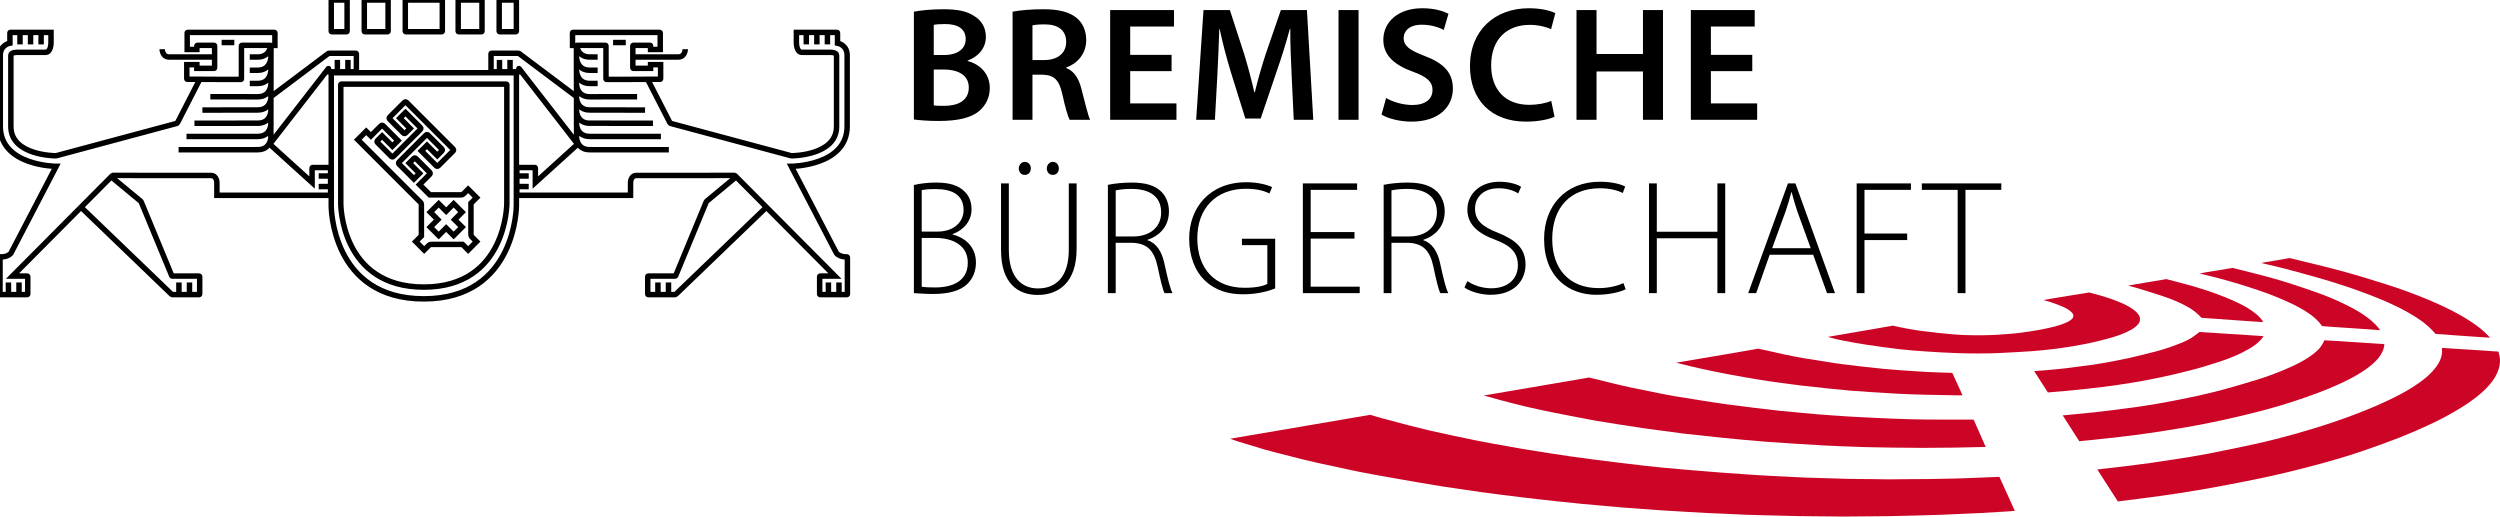<?xml version="1.0" encoding="utf-8"?>
<svg xmlns="http://www.w3.org/2000/svg" viewBox="0.133 0.132 159.471 32.951"><g id="layer1" transform="matrix(1, 0, 0, 1, -12.879, -27.484)"><path d="M 124.787 31.114 L 122.147 31.114 L 122.147 29.307 L 124.942 29.307 L 124.942 28.257 L 120.869 28.257 L 120.869 35.26 L 125.098 35.26 L 125.098 34.21 L 122.147 34.21 L 122.147 32.153 L 124.787 32.153 L 124.787 31.114 Z M 113.574 28.257 L 113.574 35.26 L 114.853 35.26 L 114.853 32.174 L 117.814 32.174 L 117.814 35.26 L 119.092 35.26 L 119.092 28.257 L 117.814 28.257 L 117.814 31.062 L 114.853 31.062 L 114.853 28.257 L 113.574 28.257 Z M 111.964 34.055 C 111.622 34.2 111.081 34.304 110.572 34.304 C 109.024 34.304 108.13 33.327 108.13 31.779 C 108.13 30.096 109.159 29.203 110.582 29.203 C 111.154 29.203 111.622 29.327 111.954 29.473 L 112.224 28.455 C 111.964 28.319 111.372 28.142 110.531 28.142 C 108.39 28.142 106.779 29.535 106.779 31.842 C 106.779 33.982 108.13 35.375 110.354 35.375 C 111.207 35.375 111.871 35.208 112.173 35.062 L 111.964 34.055 Z M 101.138 34.927 C 101.522 35.166 102.291 35.375 103.039 35.375 C 104.837 35.375 105.689 34.398 105.689 33.265 C 105.689 32.257 105.107 31.644 103.892 31.187 C 102.956 30.823 102.55 30.574 102.55 30.033 C 102.55 29.618 102.893 29.192 103.704 29.192 C 104.359 29.192 104.847 29.389 105.107 29.525 L 105.408 28.496 C 105.044 28.309 104.493 28.142 103.736 28.142 C 102.208 28.142 101.252 29.005 101.252 30.158 C 101.252 31.167 101.99 31.779 103.153 32.195 C 104.036 32.517 104.39 32.829 104.39 33.358 C 104.39 33.93 103.933 34.314 103.122 34.314 C 102.468 34.314 101.834 34.107 101.429 33.868 L 101.138 34.927 Z M 98.394 35.26 L 99.672 35.26 L 99.672 28.257 L 98.394 28.257 L 98.394 35.26 Z M 95.538 35.26 L 96.784 35.26 L 96.379 28.257 L 94.717 28.257 L 93.75 31.062 C 93.48 31.883 93.241 32.745 93.054 33.504 L 93.023 33.504 C 92.846 32.725 92.628 31.893 92.379 31.073 L 91.464 28.257 L 89.781 28.257 L 89.313 35.26 L 90.509 35.26 L 90.664 32.444 C 90.716 31.489 90.757 30.377 90.789 29.462 L 90.81 29.462 C 90.997 30.335 91.246 31.291 91.516 32.184 L 92.451 35.177 L 93.428 35.177 L 94.457 32.143 C 94.768 31.26 95.059 30.314 95.288 29.462 L 95.319 29.462 C 95.309 30.408 95.361 31.498 95.403 32.403 L 95.538 35.26 Z M 87.745 31.114 L 85.105 31.114 L 85.105 29.307 L 87.9 29.307 L 87.9 28.257 L 83.827 28.257 L 83.827 35.26 L 88.056 35.26 L 88.056 34.21 L 85.105 34.21 L 85.105 32.153 L 87.745 32.153 L 87.745 31.114 Z M 78.871 29.234 C 78.996 29.203 79.256 29.171 79.661 29.171 C 80.493 29.171 81.022 29.535 81.022 30.293 C 81.022 30.99 80.493 31.447 79.63 31.447 L 78.871 31.447 L 78.871 29.234 Z M 77.603 35.26 L 78.871 35.26 L 78.871 32.381 L 79.516 32.381 C 80.243 32.403 80.565 32.694 80.773 33.608 C 80.96 34.481 81.136 35.052 81.241 35.26 L 82.55 35.26 C 82.415 34.99 82.227 34.179 81.999 33.307 C 81.833 32.632 81.532 32.143 81.022 31.956 L 81.022 31.924 C 81.687 31.696 82.3 31.083 82.3 30.179 C 82.3 29.576 82.082 29.088 81.698 28.766 C 81.219 28.371 80.544 28.205 79.536 28.205 C 78.799 28.205 78.092 28.267 77.603 28.361 L 77.603 35.26 Z M 72.575 32.05 L 73.209 32.05 C 74.092 32.05 74.809 32.381 74.809 33.202 C 74.809 34.065 74.071 34.367 73.25 34.367 C 72.959 34.367 72.741 34.367 72.575 34.335 L 72.575 32.05 Z M 72.575 29.203 C 72.71 29.171 72.928 29.15 73.302 29.15 C 74.112 29.15 74.612 29.452 74.612 30.117 C 74.612 30.709 74.123 31.125 73.229 31.125 L 72.575 31.125 L 72.575 29.203 Z M 71.307 35.239 C 71.64 35.281 72.17 35.333 72.876 35.333 C 74.165 35.333 74.985 35.115 75.484 34.689 C 75.879 34.345 76.149 33.857 76.149 33.234 C 76.149 32.278 75.473 31.696 74.736 31.509 L 74.736 31.478 C 75.495 31.198 75.9 30.615 75.9 29.971 C 75.9 29.369 75.609 28.912 75.173 28.652 C 74.705 28.33 74.112 28.205 73.178 28.205 C 72.45 28.205 71.713 28.278 71.307 28.361 L 71.307 35.239 Z" style="fill:#000000;fill-opacity:1;fill-rule:nonzero;stroke:none" id="path3074"/><path d="M 137.888 46.316 L 138.386 46.316 L 138.386 39.729 L 140.673 39.729 L 140.673 39.313 L 135.602 39.313 L 135.602 39.729 L 137.888 39.729 L 137.888 46.316 Z M 131.446 46.316 L 131.944 46.316 L 131.944 42.929 L 134.667 42.929 L 134.667 42.513 L 131.944 42.513 L 131.944 39.729 L 134.906 39.729 L 134.906 39.313 L 131.446 39.313 L 131.446 46.316 Z M 126.054 43.448 L 126.916 41.089 C 127.062 40.643 127.176 40.279 127.279 39.874 L 127.3 39.874 C 127.404 40.269 127.498 40.622 127.664 41.111 L 128.515 43.448 L 126.054 43.448 Z M 128.672 43.864 L 129.555 46.316 L 130.064 46.316 L 127.539 39.313 L 127.062 39.313 L 124.526 46.316 L 125.035 46.316 L 125.898 43.864 L 128.672 43.864 Z M 118.198 39.313 L 118.198 46.316 L 118.697 46.316 L 118.697 42.814 L 122.562 42.814 L 122.562 46.316 L 123.061 46.316 L 123.061 39.313 L 122.562 39.313 L 122.562 42.399 L 118.697 42.399 L 118.697 39.313 L 118.198 39.313 Z M 116.567 45.672 C 116.162 45.87 115.58 45.994 114.988 45.994 C 113.107 45.994 112.026 44.768 112.026 42.867 C 112.026 40.851 113.179 39.625 115.071 39.625 C 115.663 39.625 116.172 39.749 116.526 39.926 L 116.681 39.511 C 116.474 39.407 115.954 39.209 115.061 39.209 C 112.847 39.209 111.507 40.778 111.507 42.856 C 111.507 45.339 113.128 46.42 114.822 46.42 C 115.684 46.42 116.359 46.243 116.713 46.067 L 116.567 45.672 Z M 106.426 45.952 C 106.79 46.223 107.496 46.42 108.1 46.42 C 109.596 46.42 110.323 45.516 110.323 44.498 C 110.323 43.459 109.71 42.929 108.556 42.461 C 107.548 42.066 107.101 41.671 107.101 40.903 C 107.101 40.352 107.486 39.625 108.619 39.625 C 109.221 39.625 109.668 39.822 109.855 39.957 L 110.041 39.531 C 109.803 39.376 109.305 39.209 108.649 39.209 C 107.455 39.209 106.613 39.957 106.613 40.985 C 106.613 41.931 107.289 42.513 108.41 42.918 C 109.429 43.302 109.835 43.77 109.835 44.549 C 109.835 45.412 109.189 46.005 108.141 46.005 C 107.558 46.005 107.008 45.817 106.613 45.547 L 106.426 45.952 Z M 101.771 39.76 C 101.948 39.718 102.301 39.666 102.78 39.666 C 103.881 39.666 104.67 40.102 104.67 41.173 C 104.67 42.097 103.964 42.7 102.883 42.7 L 101.771 42.7 L 101.771 39.76 Z M 101.273 46.316 L 101.771 46.316 L 101.771 43.105 L 102.863 43.105 C 103.787 43.147 104.223 43.604 104.442 44.612 C 104.629 45.495 104.774 46.108 104.889 46.316 L 105.398 46.316 C 105.252 46.036 105.117 45.516 104.878 44.425 C 104.712 43.646 104.359 43.116 103.798 42.939 L 103.798 42.918 C 104.608 42.638 105.169 42.035 105.169 41.089 C 105.169 40.601 104.982 40.134 104.681 39.842 C 104.286 39.458 103.704 39.261 102.789 39.261 C 102.301 39.261 101.709 39.313 101.273 39.407 L 101.273 46.316 Z M 99.413 42.419 L 96.618 42.419 L 96.618 39.729 L 99.58 39.729 L 99.58 39.313 L 96.119 39.313 L 96.119 46.316 L 99.746 46.316 L 99.746 45.901 L 96.618 45.901 L 96.618 42.836 L 99.413 42.836 L 99.413 42.419 Z M 94.353 42.845 L 92.233 42.845 L 92.233 43.251 L 93.854 43.251 L 93.854 45.724 C 93.594 45.87 93.126 45.973 92.389 45.973 C 90.54 45.973 89.386 44.789 89.386 42.814 C 89.386 40.913 90.571 39.656 92.493 39.656 C 93.168 39.656 93.625 39.78 93.989 39.957 L 94.156 39.552 C 93.885 39.417 93.272 39.24 92.524 39.24 C 90.145 39.24 88.867 40.892 88.867 42.836 C 88.867 43.968 89.251 44.913 89.833 45.475 C 90.54 46.16 91.381 46.389 92.306 46.389 C 93.261 46.389 94 46.16 94.353 46.014 L 94.353 42.845 Z M 84.181 39.76 C 84.358 39.718 84.71 39.666 85.189 39.666 C 86.29 39.666 87.08 40.102 87.08 41.173 C 87.08 42.097 86.373 42.7 85.292 42.7 L 84.181 42.7 L 84.181 39.76 Z M 83.682 46.316 L 84.181 46.316 L 84.181 43.105 L 85.272 43.105 C 86.197 43.147 86.632 43.604 86.851 44.612 C 87.038 45.495 87.183 46.108 87.298 46.316 L 87.807 46.316 C 87.662 46.036 87.527 45.516 87.287 44.425 C 87.121 43.646 86.768 43.116 86.206 42.939 L 86.206 42.918 C 87.017 42.638 87.578 42.035 87.578 41.089 C 87.578 40.601 87.391 40.134 87.09 39.842 C 86.695 39.458 86.113 39.261 85.199 39.261 C 84.71 39.261 84.118 39.313 83.682 39.407 L 83.682 46.316 Z M 80.17 38.772 C 80.42 38.772 80.555 38.586 80.555 38.357 C 80.555 38.128 80.399 37.942 80.17 37.942 C 79.952 37.942 79.786 38.139 79.786 38.357 C 79.786 38.586 79.931 38.772 80.16 38.772 L 80.17 38.772 Z M 78.383 38.772 C 78.632 38.772 78.767 38.586 78.767 38.357 C 78.767 38.128 78.611 37.942 78.383 37.942 C 78.165 37.942 77.999 38.139 77.999 38.357 C 77.999 38.586 78.144 38.772 78.372 38.772 L 78.383 38.772 Z M 76.866 39.313 L 76.866 43.573 C 76.866 45.724 77.978 46.43 79.204 46.43 C 80.523 46.43 81.687 45.651 81.687 43.5 L 81.687 39.313 L 81.188 39.313 L 81.188 43.542 C 81.188 45.266 80.389 46.014 79.224 46.014 C 78.196 46.014 77.364 45.329 77.364 43.542 L 77.364 39.313 L 76.866 39.313 Z M 71.806 42.794 L 72.689 42.794 C 73.801 42.794 74.746 43.271 74.746 44.373 C 74.746 45.568 73.738 45.952 72.668 45.952 C 72.294 45.952 72.014 45.942 71.806 45.901 L 71.806 42.794 Z M 71.806 39.749 C 71.962 39.708 72.232 39.676 72.689 39.676 C 73.729 39.676 74.477 40.03 74.477 41.017 C 74.477 41.786 73.842 42.388 72.824 42.388 L 71.806 42.388 L 71.806 39.749 Z M 71.307 46.316 C 71.588 46.327 71.993 46.368 72.523 46.368 C 73.52 46.368 74.279 46.171 74.746 45.703 C 75.058 45.37 75.266 44.934 75.266 44.363 C 75.266 43.22 74.372 42.711 73.78 42.576 L 73.78 42.545 C 74.477 42.305 74.985 41.702 74.985 40.985 C 74.985 40.497 74.84 40.124 74.549 39.842 C 74.164 39.448 73.593 39.261 72.72 39.261 C 72.201 39.261 71.702 39.323 71.307 39.417 L 71.307 46.316 Z" style="fill:#000000;fill-opacity:1;fill-rule:nonzero;stroke:none" id="path3070"/><path d="M 24.424 45.633 L 24.426 46.306 M 25.099 45.633 L 25.098 46.306 M 20.097 38.884 L 21.984 40.449 C 21.984 40.449 22.009 40.47 22.022 40.502 L 23.965 45.196 C 23.965 45.196 23.978 45.227 24.011 45.227 L 25.715 45.227 C 25.715 45.227 25.749 45.227 25.749 45.261 L 25.749 46.375 C 25.749 46.375 25.749 46.408 25.715 46.408 L 24.011 46.408 C 24.011 46.408 23.978 46.408 23.953 46.385 L 18.129 40.785 M 13.55 45.633 L 13.551 46.306 M 14.225 45.633 L 14.224 46.306 M 14.287 29.775 L 14.288 30.448 M 15.637 29.775 L 15.633 30.448 M 14.962 29.775 L 14.96 30.448 M 27.959 30.329 L 27.149 30.329 M 26.612 31.252 C 26.612 31.252 24.245 31.252 23.801 31.252 C 23.358 31.25 23.358 30.756 23.358 30.756 M 30.547 30.687 L 30.549 29.716 C 30.549 29.716 30.549 29.683 30.515 29.683 L 24.986 29.683 C 24.986 29.683 24.952 29.683 24.952 29.716 L 24.953 30.772 L 25.569 30.772 L 25.569 30.542 C 25.569 30.542 25.569 30.508 25.603 30.508 L 26.667 30.508 C 26.667 30.508 26.701 30.508 26.701 30.542 L 26.701 31.941 C 26.701 31.941 26.701 31.975 26.667 31.975 L 25.569 31.973 L 25.569 31.742 L 24.927 31.742 L 24.927 32.639 C 24.927 32.639 24.927 32.674 24.961 32.674 L 25.985 32.674 M 16.266 29.683 L 16.266 30.334 C 16.266 30.334 16.275 30.955 15.915 30.955 L 14.099 30.955 C 14.099 30.955 13.705 30.948 13.705 31.141 L 13.705 35.688 C 13.705 37.552 16.56 37.552 16.56 37.552 C 16.56 37.552 16.594 37.552 16.626 37.543 L 24.284 35.488 C 24.284 35.488 24.316 35.479 24.332 35.449 L 25.738 32.706 C 25.738 32.706 25.753 32.676 25.787 32.676 L 28.378 32.683 C 28.378 32.683 28.412 32.683 28.412 32.649 L 28.413 30.542 C 28.413 30.542 28.413 30.508 28.447 30.508 L 30.264 30.508 C 30.264 30.508 30.298 30.508 30.298 30.542 L 30.288 36.843 C 30.288 36.843 30.287 36.876 30.312 36.899 L 32.919 39.259 L 32.919 38.336 C 32.919 38.336 32.919 38.302 32.952 38.302 L 34.066 38.302 C 34.066 38.302 34.1 38.302 34.1 38.336 L 34.1 40.041 C 34.1 40.041 34.1 40.074 34.066 40.074 L 26.847 40.074 L 26.846 39.264 C 26.846 39.264 26.85 38.809 26.464 38.809 C 26.079 38.809 20.227 38.806 20.227 38.806 C 20.227 38.806 20.194 38.806 20.17 38.83 L 13.808 45.227 L 14.749 45.227 C 14.749 45.227 14.783 45.227 14.783 45.261 L 14.783 46.375 C 14.783 46.375 14.783 46.408 14.749 46.408 L 13.045 46.408 C 13.045 46.408 13.012 46.408 13.012 46.375 L 13.013 44.038 C 13.013 44.038 13.013 44.005 13.047 44 C 13.047 44 13.237 44.019 13.435 43.946 C 13.633 43.871 13.705 43.777 13.705 43.777 L 16.594 38.226 C 16.594 38.226 13.03 38.203 13.03 35.671 L 13.03 31.141 C 13.03 30.466 13.645 30.367 13.645 30.367 L 13.645 29.716 C 13.645 29.716 13.645 29.683 13.678 29.683 L 16.266 29.683 Z M 33.341 39.517 L 34.014 39.516 M 33.341 38.842 L 34.014 38.843 M 55.655 45.633 L 55.653 46.306 M 54.98 45.633 L 54.981 46.306 M 59.982 38.884 L 58.096 40.449 C 58.096 40.449 58.07 40.47 58.058 40.502 L 56.115 45.196 C 56.115 45.196 56.102 45.227 56.068 45.227 L 54.364 45.227 C 54.364 45.227 54.33 45.227 54.33 45.261 L 54.33 46.375 C 54.33 46.375 54.33 46.408 54.364 46.408 L 56.068 46.408 C 56.068 46.408 56.102 46.408 56.126 46.385 L 61.95 40.785 M 66.529 45.633 L 66.528 46.306 M 65.855 45.633 L 65.855 46.306 M 65.792 29.775 L 65.791 30.448 M 64.443 29.775 L 64.446 30.448 M 65.118 29.775 L 65.119 30.448 M 52.12 30.329 L 52.93 30.329 M 53.468 31.252 C 53.468 31.252 55.835 31.252 56.278 31.252 C 56.722 31.25 56.722 30.756 56.722 30.756 M 49.533 30.687 L 49.531 29.716 C 49.531 29.716 49.531 29.683 49.564 29.683 L 55.093 29.683 C 55.093 29.683 55.127 29.683 55.127 29.716 L 55.127 30.772 L 54.51 30.772 L 54.51 30.542 C 54.51 30.542 54.51 30.508 54.476 30.508 L 53.412 30.508 C 53.412 30.508 53.378 30.508 53.378 30.542 L 53.378 31.941 C 53.378 31.941 53.378 31.975 53.412 31.975 L 54.51 31.973 L 54.51 31.742 L 55.152 31.742 L 55.152 32.639 C 55.152 32.639 55.152 32.674 55.118 32.674 L 54.094 32.674 M 63.813 29.683 L 63.813 30.334 C 63.813 30.334 63.804 30.955 64.165 30.955 L 65.98 30.955 C 65.98 30.955 66.375 30.948 66.375 31.141 L 66.375 35.688 C 66.375 37.552 63.519 37.552 63.519 37.552 C 63.519 37.552 63.486 37.552 63.453 37.543 L 55.795 35.488 C 55.795 35.488 55.763 35.479 55.747 35.449 L 54.341 32.706 C 54.341 32.706 54.326 32.676 54.293 32.676 L 51.701 32.683 C 51.701 32.683 51.667 32.683 51.667 32.649 L 51.666 30.542 C 51.666 30.542 51.666 30.508 51.633 30.508 L 49.815 30.508 C 49.815 30.508 49.782 30.508 49.782 30.542 L 49.792 36.843 C 49.792 36.843 49.792 36.876 49.767 36.899 L 47.161 39.259 L 47.161 38.336 C 47.161 38.336 47.161 38.302 47.127 38.302 L 46.013 38.302 C 46.013 38.302 45.98 38.302 45.98 38.336 L 45.98 40.041 C 45.98 40.041 45.98 40.074 46.013 40.074 L 53.233 40.074 L 53.233 39.264 C 53.233 39.264 53.229 38.809 53.615 38.809 C 54 38.809 59.852 38.806 59.852 38.806 C 59.852 38.806 59.886 38.806 59.909 38.83 L 66.272 45.227 L 65.33 45.227 C 65.33 45.227 65.296 45.227 65.296 45.261 L 65.296 46.375 C 65.296 46.375 65.296 46.408 65.33 46.408 L 67.034 46.408 C 67.034 46.408 67.067 46.408 67.067 46.375 L 67.067 44.038 C 67.067 44.038 67.067 44.005 67.033 44 C 67.033 44 66.842 44.019 66.645 43.946 C 66.447 43.871 66.375 43.777 66.375 43.777 L 63.486 38.226 C 63.486 38.226 67.05 38.203 67.05 35.671 L 67.05 31.141 C 67.05 30.466 66.435 30.367 66.435 30.367 L 66.435 29.716 C 66.435 29.716 66.435 29.683 66.402 29.683 L 63.813 29.683 Z M 28.944 32.94 L 29.451 32.94 M 30.294 32.097 C 30.294 32.097 30.294 32.94 29.451 32.94 M 28.944 32.097 L 29.451 32.097 M 30.294 31.253 C 30.294 31.253 30.294 32.097 29.451 32.097 M 28.944 31.253 L 29.451 31.253 M 30.294 30.41 C 30.294 30.41 30.294 31.253 29.451 31.253 M 30.298 36.322 C 30.298 36.322 30.311 37.165 29.455 37.165 C 28.598 37.165 24.404 37.168 24.404 37.168 M 30.298 35.476 C 30.298 35.476 30.311 36.32 29.455 36.32 C 28.598 36.32 24.909 36.322 24.909 36.322 M 30.298 34.633 C 30.298 34.633 30.311 35.476 29.455 35.476 C 28.598 35.476 25.415 35.479 25.415 35.479 M 30.298 33.788 C 30.298 33.788 30.311 34.631 29.455 34.631 C 28.598 34.631 25.922 34.637 25.922 34.637 M 30.298 32.946 C 30.298 32.946 30.311 33.789 29.455 33.789 C 28.598 33.789 26.428 33.787 26.428 33.787 M 34.531 31.437 L 34.533 32.11 M 35.207 31.437 L 35.205 32.11 M 30.28 33.788 L 33.946 31.034 C 33.946 31.034 33.973 31.014 34.007 31.014 L 35.711 31.014 C 35.711 31.014 35.745 31.014 35.745 31.048 L 35.745 32.161 C 35.745 32.161 35.745 32.195 35.711 32.195 L 33.973 32.195 L 33.973 32.006 C 33.973 32.006 33.973 31.973 33.953 31.999 L 30.181 36.859 M 46.738 39.517 L 46.065 39.516 M 46.739 38.842 L 46.065 38.843 M 51.135 32.94 L 50.629 32.94 M 49.786 32.097 C 49.786 32.097 49.786 32.94 50.629 32.94 M 51.135 32.097 L 50.629 32.097 M 49.786 31.253 C 49.786 31.253 49.786 32.097 50.629 32.097 M 51.135 31.253 L 50.629 31.253 M 49.786 30.41 C 49.786 30.41 49.786 31.253 50.629 31.253 M 49.781 36.322 C 49.781 36.322 49.768 37.165 50.625 37.165 C 51.482 37.165 55.676 37.168 55.676 37.168 M 49.782 35.476 C 49.782 35.476 49.769 36.32 50.625 36.32 C 51.482 36.32 55.17 36.322 55.17 36.322 M 49.782 34.633 C 49.782 34.633 49.769 35.476 50.625 35.476 C 51.482 35.476 54.664 35.479 54.664 35.479 M 49.782 33.788 C 49.782 33.788 49.769 34.631 50.625 34.631 C 51.482 34.631 54.158 34.637 54.158 34.637 M 49.782 32.946 C 49.782 32.946 49.769 33.789 50.625 33.789 C 51.482 33.789 53.652 33.787 53.652 33.787 M 45.548 31.437 L 45.546 32.11 M 44.873 31.437 L 44.874 32.11 M 49.799 33.788 L 46.133 31.034 C 46.133 31.034 46.106 31.014 46.072 31.014 L 44.369 31.014 C 44.369 31.014 44.334 31.014 44.334 31.048 L 44.334 32.161 C 44.334 32.161 44.334 32.195 44.369 32.195 L 46.106 32.195 L 46.106 32.006 C 46.106 32.006 46.106 31.973 46.127 31.999 L 49.898 36.859 M 41.95 40.612 L 42.487 41.148 L 42.01 41.626 L 42.487 42.102 L 41.95 42.639 L 41.472 42.162 L 40.996 42.639 L 40.459 42.102 L 40.936 41.626 L 40.459 41.148 L 40.996 40.612 L 41.472 41.088 L 41.95 40.612 Z M 39.534 40.223 L 39.832 40.522 C 39.832 40.522 39.892 40.581 39.892 40.666 L 39.892 42.669 L 39.534 43.027 L 40.071 43.564 L 40.37 43.266 C 40.37 43.266 40.429 43.206 40.514 43.206 L 42.517 43.206 L 42.875 43.564 L 43.411 43.027 L 43.113 42.728 C 43.113 42.728 43.053 42.669 43.053 42.584 L 43.053 40.581 L 43.411 40.223 L 42.875 39.687 L 42.576 39.985 C 42.576 39.985 42.517 40.045 42.432 40.045 L 40.429 40.045 L 40.071 39.687 M 39.891 40.583 L 35.836 36.526 L 36.372 35.99 L 36.67 36.288 L 37.327 35.632 C 37.327 35.632 37.386 35.572 37.445 35.632 L 38.4 36.586 L 38.042 36.944 L 37.386 36.288 L 37.088 36.586 C 37.088 36.586 37.028 36.646 37.088 36.705 L 37.982 37.6 C 37.982 37.6 38.042 37.66 38.102 37.6 L 39.831 35.871 C 39.831 35.871 39.891 35.811 39.831 35.751 L 38.877 34.797 L 38.519 35.154 L 39.175 35.811 L 38.877 36.109 C 38.877 36.109 38.817 36.168 38.757 36.109 L 37.863 35.214 C 37.863 35.214 37.803 35.154 37.863 35.095 L 38.817 34.141 C 38.817 34.141 38.877 34.081 38.937 34.141 L 41.919 37.123 C 41.919 37.123 41.979 37.183 41.919 37.242 L 40.965 38.197 C 40.965 38.197 40.905 38.257 40.846 38.197 L 39.891 37.242 L 40.249 36.885 L 40.905 37.54 L 41.203 37.242 C 41.203 37.242 41.263 37.183 41.203 37.123 L 40.309 36.228 C 40.309 36.228 40.249 36.168 40.189 36.228 L 38.46 37.958 C 38.46 37.958 38.4 38.018 38.46 38.077 L 39.414 39.032 L 39.772 38.673 L 39.116 38.018 L 39.414 37.719 C 39.414 37.719 39.474 37.66 39.534 37.719 L 40.428 38.614 C 40.428 38.614 40.488 38.673 40.428 38.733 L 39.772 39.39 L 40.428 40.045 M 34.75 33.016 C 34.75 33.016 34.75 32.982 34.784 32.982 L 45.308 32.982 C 45.308 32.982 45.342 32.982 45.342 33.016 L 45.342 40.595 C 45.342 40.595 45.342 45.928 40.046 45.928 C 34.75 45.928 34.75 40.629 34.75 40.629 L 34.75 33.016 Z M 44.854 27.65 C 44.854 27.65 44.854 27.616 44.888 27.616 L 45.917 27.616 C 45.917 27.616 45.951 27.616 45.951 27.65 L 45.951 29.607 C 45.951 29.607 45.951 29.64 45.917 29.64 L 44.888 29.64 C 44.888 29.64 44.854 29.64 44.854 29.607 L 44.854 27.65 Z M 42.239 27.65 C 42.239 27.65 42.239 27.616 42.273 27.616 L 43.724 27.616 C 43.724 27.616 43.758 27.616 43.758 27.65 L 43.758 29.607 C 43.758 29.607 43.758 29.64 43.724 29.64 L 42.273 29.64 C 42.273 29.64 42.239 29.64 42.239 29.607 L 42.239 27.65 Z M 38.865 27.65 C 38.865 27.65 38.865 27.616 38.898 27.616 L 41.194 27.616 C 41.194 27.616 41.227 27.616 41.227 27.65 L 41.227 29.607 C 41.227 29.607 41.227 29.64 41.194 29.64 L 38.898 29.64 C 38.898 29.64 38.865 29.64 38.865 29.607 L 38.865 27.65 Z M 36.25 27.65 C 36.25 27.65 36.25 27.616 36.284 27.616 L 37.735 27.616 C 37.735 27.616 37.768 27.616 37.768 27.65 L 37.768 29.607 C 37.768 29.607 37.768 29.64 37.735 29.64 L 36.284 29.64 C 36.284 29.64 36.25 29.64 36.25 29.607 L 36.25 27.65 Z M 34.142 27.65 C 34.142 27.65 34.142 27.616 34.175 27.616 L 35.12 27.616 C 35.12 27.616 35.153 27.616 35.153 27.65 L 35.153 29.607 C 35.153 29.607 35.153 29.64 35.12 29.64 L 34.175 29.64 C 34.175 29.64 34.142 29.64 34.142 29.607 L 34.142 27.65 Z M 34.142 32.289 C 34.142 32.289 34.142 32.255 34.175 32.255 L 45.917 32.255 C 45.917 32.255 45.951 32.255 45.951 32.289 L 45.951 40.741 C 45.951 40.741 45.951 46.68 40.046 46.68 C 34.142 46.68 34.142 40.775 34.142 40.775 L 34.142 32.289 Z" style="fill:none;stroke:#000000;stroke-width:0.349;stroke-linecap:butt;stroke-linejoin:miter;stroke-miterlimit:4;stroke-dasharray:none;stroke-opacity:1" id="path3086"/><path d="M 91.481 55.603 C 91.875 55.536 92.314 55.459 92.709 55.392 C 93.338 55.286 93.967 55.179 94.588 55.073 C 95.278 54.956 95.96 54.84 96.635 54.723 C 97.484 54.578 98.325 54.434 99.166 54.29 C 99.522 54.228 100.409 54.077 100.409 54.077 C 100.712 54.171 101.243 54.313 101.546 54.396 C 102.024 54.526 102.509 54.653 102.986 54.777 C 103.403 54.884 103.82 54.988 104.229 55.084 C 104.745 55.201 105.26 55.311 105.768 55.42 C 106.2 55.512 106.632 55.603 107.064 55.69 C 107.466 55.77 107.86 55.847 108.261 55.92 C 108.853 56.028 109.451 56.135 110.043 56.236 C 110.604 56.331 111.172 56.419 111.733 56.508 C 112.21 56.583 112.688 56.657 113.165 56.726 C 113.65 56.795 114.136 56.861 114.621 56.923 C 115.151 56.992 115.682 57.056 116.205 57.121 C 116.788 57.192 117.372 57.262 117.956 57.329 C 118.334 57.373 118.713 57.413 119.092 57.449 C 119.661 57.502 120.229 57.552 120.798 57.599 C 121.465 57.656 122.124 57.71 122.784 57.76 C 123.526 57.816 124.269 57.871 125.012 57.918 C 125.596 57.956 126.187 57.981 126.778 58.011 C 127.248 58.035 127.718 58.062 128.188 58.081 C 128.65 58.099 129.105 58.108 129.567 58.122 C 130.052 58.136 130.53 58.156 131.007 58.165 C 131.538 58.174 132.061 58.173 132.591 58.179 C 132.879 58.182 133.175 58.192 133.471 58.194 C 133.766 58.194 134.069 58.186 134.365 58.184 C 134.918 58.18 135.472 58.181 136.025 58.173 C 136.639 58.166 137.253 58.155 137.867 58.138 C 138.443 58.121 139.019 58.094 139.595 58.072 C 139.913 58.06 140.231 58.047 140.55 58.033 C 140.883 58.756 141.202 59.472 141.535 60.204 C 141.353 60.217 141.186 60.232 141.012 60.242 C 140.466 60.276 139.921 60.31 139.367 60.34 C 139.041 60.358 138.716 60.37 138.39 60.384 C 137.889 60.406 137.397 60.432 136.896 60.45 C 136.404 60.469 135.911 60.482 135.418 60.495 C 134.767 60.512 134.122 60.528 133.478 60.541 C 133.061 60.549 132.652 60.548 132.235 60.552 C 131.674 60.557 131.121 60.565 130.56 60.567 C 130.219 60.568 129.878 60.559 129.537 60.555 C 128.984 60.55 128.423 60.549 127.869 60.539 C 127.134 60.525 126.399 60.504 125.671 60.486 C 125.247 60.474 124.822 60.468 124.398 60.452 C 123.86 60.431 123.329 60.402 122.791 60.377 C 122.533 60.365 122.276 60.358 122.018 60.346 C 121.548 60.321 121.078 60.295 120.608 60.267 C 120.047 60.234 119.479 60.204 118.911 60.165 C 118.357 60.128 117.804 60.083 117.258 60.042 C 116.978 60.021 116.697 60.004 116.417 59.981 C 115.932 59.939 115.447 59.895 114.969 59.851 C 114.598 59.818 114.226 59.786 113.855 59.751 C 113.643 59.731 113.431 59.703 113.218 59.682 C 112.946 59.653 112.673 59.629 112.392 59.6 C 111.983 59.556 111.574 59.509 111.157 59.462 C 110.801 59.422 110.444 59.382 110.088 59.339 C 109.649 59.286 109.201 59.231 108.762 59.174 C 108.33 59.119 107.898 59.065 107.473 59.005 C 107.049 58.947 106.632 58.882 106.215 58.821 C 105.813 58.761 105.404 58.705 105.002 58.642 C 104.51 58.564 104.017 58.483 103.532 58.398 C 102.842 58.281 102.16 58.16 101.478 58.038 C 100.902 57.935 100.326 57.832 99.757 57.72 C 99.295 57.629 98.833 57.523 98.378 57.425 C 97.984 57.34 97.582 57.259 97.188 57.171 C 96.809 57.087 96.43 57.001 96.051 56.907 C 95.566 56.787 95.088 56.658 94.603 56.534 C 94.3 56.455 93.997 56.385 93.701 56.297 C 93.11 56.125 92.519 55.943 91.928 55.761 C 91.791 55.719 91.663 55.668 91.526 55.621 C 91.488 55.605 91.526 55.621 91.481 55.603" style="fill:#cc0425;fill-opacity:1;fill-rule:nonzero;stroke:none" id="path3090"/><path d="M 168.783 49.808 C 169.973 49.885 171.178 49.964 172.383 50.043 C 172.398 50.11 172.421 50.179 172.436 50.25 C 172.542 50.679 172.459 51.085 172.27 51.475 C 172.05 51.938 171.709 52.308 171.33 52.646 C 170.807 53.117 170.215 53.501 169.609 53.855 C 169.041 54.188 168.457 54.489 167.858 54.762 C 167.275 55.028 166.683 55.287 166.092 55.52 C 165.319 55.821 164.539 56.104 163.75 56.373 C 162.788 56.703 161.81 56.988 160.825 57.253 C 159.695 57.558 158.566 57.834 157.421 58.078 C 156.664 58.239 155.906 58.389 155.14 58.534 C 154.488 58.66 153.829 58.779 153.169 58.889 C 152.449 59.009 151.729 59.121 151.009 59.224 C 150.206 59.338 149.402 59.437 148.599 59.541 C 148.432 59.563 148.273 59.582 148.106 59.602 C 147.667 58.923 147.235 58.253 146.795 57.564 C 146.962 57.544 147.106 57.527 147.25 57.509 C 147.796 57.446 148.341 57.384 148.887 57.318 C 149.319 57.264 149.751 57.208 150.191 57.147 C 150.736 57.069 151.282 56.988 151.828 56.901 C 152.457 56.801 153.086 56.705 153.715 56.585 C 154.647 56.405 155.587 56.21 156.52 56.012 C 157.558 55.793 158.589 55.527 159.619 55.235 C 160.673 54.937 161.719 54.606 162.75 54.229 C 163.644 53.901 164.531 53.546 165.395 53.134 C 166.085 52.806 166.752 52.449 167.373 52 C 167.752 51.728 168.101 51.429 168.381 51.055 C 168.654 50.701 168.821 50.32 168.783 49.865 L 168.783 49.808 Z" style="fill:#cc0425;fill-opacity:1;fill-rule:nonzero;stroke:none" id="path3094"/><path d="M 139.678 56.129 C 139.534 56.134 139.413 56.131 139.292 56.134 C 138.769 56.147 138.253 56.161 137.738 56.168 C 137.033 56.178 136.336 56.185 135.638 56.185 C 134.979 56.185 134.319 56.175 133.66 56.167 C 133.107 56.159 132.561 56.151 132.008 56.137 C 131.485 56.122 130.962 56.101 130.431 56.08 C 130.045 56.065 129.651 56.047 129.256 56.025 C 128.665 55.992 128.074 55.954 127.475 55.916 C 126.899 55.88 126.331 55.845 125.755 55.802 C 125.262 55.765 124.769 55.719 124.277 55.675 C 123.83 55.634 123.375 55.592 122.928 55.546 C 122.45 55.497 121.973 55.442 121.495 55.391 C 121.124 55.351 120.752 55.317 120.381 55.272 C 119.949 55.219 119.517 55.155 119.077 55.097 C 118.645 55.038 118.213 54.984 117.781 54.921 C 117.273 54.847 116.766 54.768 116.265 54.689 C 115.795 54.615 115.325 54.543 114.856 54.462 C 114.386 54.378 113.908 54.284 113.431 54.193 C 112.999 54.11 112.567 54.03 112.135 53.939 C 111.551 53.819 110.967 53.699 110.391 53.563 C 109.83 53.432 109.27 53.283 108.709 53.137 C 108.39 53.054 108.08 52.963 107.769 52.874 C 107.754 52.871 107.769 52.874 107.67 52.843 C 108.193 52.754 108.731 52.663 109.232 52.577 C 110.081 52.432 110.937 52.286 111.786 52.141 C 112.498 52.018 113.218 51.894 113.938 51.772 C 113.984 51.763 114.325 51.703 114.378 51.697 C 114.742 51.789 115.56 51.99 115.924 52.077 C 116.288 52.166 116.659 52.253 117.023 52.33 C 117.637 52.46 118.251 52.583 118.865 52.705 C 119.221 52.776 119.578 52.845 119.941 52.906 C 120.479 52.997 121.01 53.081 121.548 53.164 C 122.064 53.244 122.579 53.326 123.094 53.397 C 123.693 53.48 124.299 53.555 124.906 53.629 C 125.459 53.698 126.02 53.764 126.581 53.825 C 126.983 53.868 127.384 53.901 127.794 53.938 C 128.18 53.973 128.567 54.011 128.946 54.043 C 129.241 54.068 129.537 54.089 129.832 54.109 C 130.189 54.135 130.552 54.162 130.909 54.183 C 131.341 54.208 131.773 54.23 132.205 54.251 C 132.796 54.279 133.387 54.31 133.978 54.33 C 134.607 54.352 135.229 54.371 135.858 54.377 C 136.836 54.385 137.806 54.381 138.784 54.381 C 138.822 54.381 138.897 54.381 138.897 54.381 C 138.897 54.381 138.928 54.427 138.943 54.459" style="fill:#cc0425;fill-opacity:1;fill-rule:nonzero;stroke:none" id="path3106"/><path d="M 165.107 49.565 C 165.099 49.764 165.039 49.95 164.948 50.119 C 164.804 50.404 164.584 50.633 164.349 50.841 C 163.932 51.206 163.462 51.49 162.977 51.747 C 162.03 52.246 161.037 52.629 160.029 52.979 C 159.036 53.325 158.028 53.628 157.012 53.888 C 156.322 54.064 155.633 54.227 154.935 54.38 C 154.314 54.518 153.685 54.646 153.056 54.763 C 152.381 54.887 151.699 54.998 151.024 55.105 C 150.388 55.204 149.751 55.295 149.114 55.379 C 148.538 55.455 147.962 55.517 147.386 55.581 C 146.871 55.639 146.348 55.689 145.833 55.743 C 145.772 55.748 145.719 55.755 145.643 55.76 C 145.294 55.223 144.946 54.672 144.59 54.115 L 144.9 54.083 C 145.469 54.027 146.045 53.981 146.613 53.916 C 147.439 53.82 148.266 53.72 149.092 53.606 C 150.069 53.472 151.047 53.303 152.01 53.11 C 152.972 52.918 153.935 52.712 154.882 52.452 C 155.587 52.261 156.285 52.052 156.982 51.839 C 157.709 51.616 158.414 51.346 159.112 51.033 C 159.589 50.818 160.052 50.579 160.476 50.269 C 160.688 50.109 160.9 49.939 161.06 49.718 C 161.128 49.621 161.234 49.43 161.287 49.322 C 161.893 49.365 162.591 49.402 163.197 49.441 C 163.773 49.478 164.349 49.515 164.925 49.554 C 164.986 49.558 165.024 49.56 165.107 49.565" style="fill:#cc0425;fill-opacity:1;fill-rule:nonzero;stroke:none" id="path3110"/><path d="M 143.362 46.753 C 143.559 46.719 143.801 46.676 143.991 46.643 C 144.711 46.523 145.56 46.388 146.28 46.271 C 146.795 46.405 147.386 46.571 147.887 46.759 C 148.212 46.882 148.538 47.015 148.842 47.195 C 149.061 47.327 149.274 47.467 149.425 47.687 C 149.546 47.857 149.554 48.083 149.433 48.254 C 149.296 48.438 149.114 48.563 148.917 48.671 C 148.485 48.912 148.015 49.064 147.538 49.197 C 147.189 49.296 146.833 49.38 146.484 49.46 C 145.704 49.634 144.915 49.762 144.127 49.864 C 143.635 49.928 143.134 49.978 142.642 50.015 C 141.975 50.063 141.315 50.097 140.648 50.13 C 139.724 50.176 138.791 50.168 137.867 50.141 C 137.2 50.121 136.533 50.079 135.866 50.035 C 135.297 49.997 134.729 49.955 134.168 49.89 C 133.44 49.806 132.728 49.703 132 49.594 C 131.515 49.52 131.022 49.428 130.537 49.334 C 130.242 49.278 129.999 49.214 129.711 49.135 C 129.673 49.124 129.658 49.119 129.613 49.105 C 129.802 49.071 129.969 49.041 130.143 49.012 C 130.947 48.874 131.75 48.737 132.553 48.598 C 132.917 48.535 133.387 48.45 133.759 48.389 C 134.35 48.529 135.039 48.658 135.638 48.732 C 136.275 48.811 136.912 48.887 137.556 48.941 C 138.193 48.995 138.844 49.007 139.489 49.001 C 140.11 48.995 140.732 48.96 141.353 48.902 C 142.058 48.836 142.755 48.729 143.445 48.588 C 143.907 48.494 144.362 48.388 144.802 48.2 C 144.915 48.151 145.022 48.09 145.12 48.014 C 145.317 47.861 145.317 47.677 145.128 47.51 C 144.991 47.384 144.832 47.288 144.665 47.213 C 144.286 47.041 143.885 46.9 143.483 46.792 C 143.453 46.784 143.43 46.776 143.407 46.769 C 143.377 46.76 143.377 46.76 143.362 46.753" style="fill:#cc0425;fill-opacity:1;fill-rule:nonzero;stroke:none" id="path3114"/><path d="M 138.2 52.834 C 138.079 52.834 137.98 52.835 137.889 52.834 C 137.207 52.821 136.533 52.814 135.85 52.796 C 135.274 52.782 134.698 52.762 134.122 52.734 C 133.546 52.705 132.963 52.665 132.387 52.628 C 131.94 52.599 131.5 52.573 131.06 52.536 C 130.613 52.499 130.174 52.453 129.734 52.407 C 129.12 52.342 128.498 52.279 127.877 52.206 C 127.415 52.151 126.945 52.085 126.482 52.021 C 126.081 51.966 125.687 51.912 125.292 51.846 C 124.656 51.741 124.019 51.634 123.382 51.514 C 122.753 51.394 122.117 51.265 121.488 51.127 C 121.01 51.024 120.54 50.902 120.07 50.786 C 120.04 50.78 119.994 50.771 119.934 50.753 C 120.396 50.673 120.874 50.592 121.321 50.516 C 121.95 50.409 122.587 50.303 123.216 50.195 C 123.716 50.109 124.224 50.02 124.724 49.932 C 124.853 49.911 125.05 49.875 125.171 49.857 C 125.702 49.974 126.346 50.122 126.876 50.235 C 127.286 50.322 127.695 50.401 128.112 50.473 C 128.62 50.559 129.12 50.634 129.628 50.713 C 129.908 50.757 130.189 50.803 130.477 50.839 C 130.969 50.903 131.462 50.961 131.962 51.018 C 132.349 51.063 132.735 51.103 133.129 51.141 C 133.41 51.168 133.69 51.192 133.971 51.212 C 134.592 51.256 135.221 51.303 135.85 51.338 C 136.366 51.366 136.889 51.378 137.412 51.397 C 137.457 51.399 137.503 51.402 137.548 51.405 C 137.768 51.876 137.973 52.342 138.2 52.834" style="fill:#cc0425;fill-opacity:1;fill-rule:nonzero;stroke:none" id="path3118"/><path d="M 143.642 52.65 C 143.354 52.197 143.066 51.754 142.77 51.292 C 143.036 51.27 143.278 51.252 143.521 51.229 C 143.923 51.193 144.324 51.16 144.726 51.114 C 145.264 51.05 145.81 50.98 146.356 50.903 C 146.712 50.853 147.076 50.794 147.432 50.728 C 147.894 50.643 148.356 50.556 148.819 50.454 C 149.327 50.34 149.827 50.21 150.335 50.084 C 150.843 49.958 151.335 49.8 151.82 49.618 C 152.154 49.494 152.487 49.36 152.79 49.175 C 152.95 49.079 153.162 48.91 153.306 48.794 C 153.715 48.822 154.231 48.851 154.64 48.878 C 155.223 48.916 155.799 48.952 156.383 48.99 C 156.656 49.007 156.936 49.026 157.209 49.045 L 157.399 49.06 C 157.353 49.127 157.308 49.196 157.262 49.246 C 157.035 49.512 156.754 49.707 156.459 49.88 C 155.845 50.235 155.193 50.496 154.519 50.712 C 153.927 50.903 153.336 51.086 152.73 51.241 C 152.033 51.423 151.328 51.581 150.615 51.731 C 149.493 51.967 148.364 52.142 147.235 52.288 C 146.515 52.38 145.795 52.452 145.075 52.525 C 144.597 52.574 144.127 52.608 143.642 52.65" style="fill:#cc0425;fill-opacity:1;fill-rule:nonzero;stroke:none" id="path3122"/><path d="M 171.792 49.152 C 171.527 49.136 171.284 49.121 171.019 49.104 C 170.632 49.077 170.246 49.05 169.859 49.023 C 169.389 48.989 168.844 48.949 168.366 48.914 C 167.889 48.335 167.244 47.899 166.6 47.536 C 165.744 47.056 164.842 46.678 163.925 46.334 C 162.962 45.972 161.984 45.652 160.999 45.369 C 160.241 45.153 159.491 44.946 158.733 44.746 C 158.301 44.632 157.861 44.538 157.429 44.434 C 157.384 44.423 157.338 44.411 157.262 44.39 C 157.368 44.37 157.437 44.354 157.512 44.342 C 157.982 44.264 158.589 44.164 159.059 44.077 C 160.059 44.321 161.363 44.627 162.348 44.896 C 163.311 45.157 164.258 45.448 165.198 45.745 C 166.191 46.058 167.169 46.42 168.131 46.83 C 168.98 47.193 169.806 47.598 170.579 48.102 C 170.981 48.361 171.36 48.647 171.693 48.992 C 171.739 49.036 171.8 49.111 171.845 49.155 L 171.792 49.152 Z" style="fill:#cc0425;fill-opacity:1;fill-rule:nonzero;stroke:none" id="path3126"/><path d="M 153.329 45.057 C 153.48 45.031 153.662 44.997 153.814 44.971 C 154.321 44.887 154.913 44.789 155.42 44.706 C 156.034 44.858 156.701 45.021 157.315 45.183 C 157.823 45.319 158.339 45.46 158.846 45.618 C 159.453 45.81 160.059 46.017 160.665 46.227 C 161.416 46.486 162.151 46.797 162.856 47.158 C 163.386 47.429 163.894 47.732 164.341 48.131 C 164.516 48.286 164.698 48.458 164.834 48.679 C 164.781 48.674 164.751 48.673 164.72 48.671 C 164.228 48.635 163.728 48.598 163.235 48.563 C 162.742 48.529 162.25 48.499 161.757 48.466 C 161.575 48.453 161.31 48.43 161.135 48.418 C 160.946 48.138 160.658 47.871 160.385 47.675 C 159.945 47.357 159.468 47.111 158.975 46.884 C 158.172 46.513 157.346 46.212 156.497 45.941 C 155.648 45.666 154.791 45.422 153.92 45.209 C 153.73 45.163 153.548 45.115 153.359 45.068 L 153.329 45.057 Z" style="fill:#cc0425;fill-opacity:1;fill-rule:nonzero;stroke:none" id="path3130"/><path d="M 157.376 48.162 C 157.186 48.149 157.012 48.14 156.845 48.129 C 156.451 48.102 156.05 48.075 155.655 48.047 C 155.208 48.015 154.761 47.982 154.321 47.95 C 154.049 47.931 153.7 47.904 153.435 47.888 C 153.238 47.651 152.919 47.402 152.662 47.248 C 152.139 46.946 151.585 46.711 151.017 46.523 C 150.486 46.346 149.948 46.178 149.41 46.013 C 149.205 45.948 148.993 45.901 148.758 45.839 C 148.872 45.817 148.963 45.797 149.046 45.782 C 149.713 45.67 150.532 45.532 151.199 45.42 C 151.646 45.542 152.267 45.691 152.715 45.82 C 153.73 46.114 154.731 46.444 155.686 46.894 C 156.125 47.101 156.55 47.33 156.921 47.644 C 157.08 47.771 157.217 47.908 157.331 48.076 C 157.338 48.094 157.353 48.116 157.376 48.162" style="fill:#cc0425;fill-opacity:1;fill-rule:nonzero;stroke:none" id="path3134"/></g></svg>